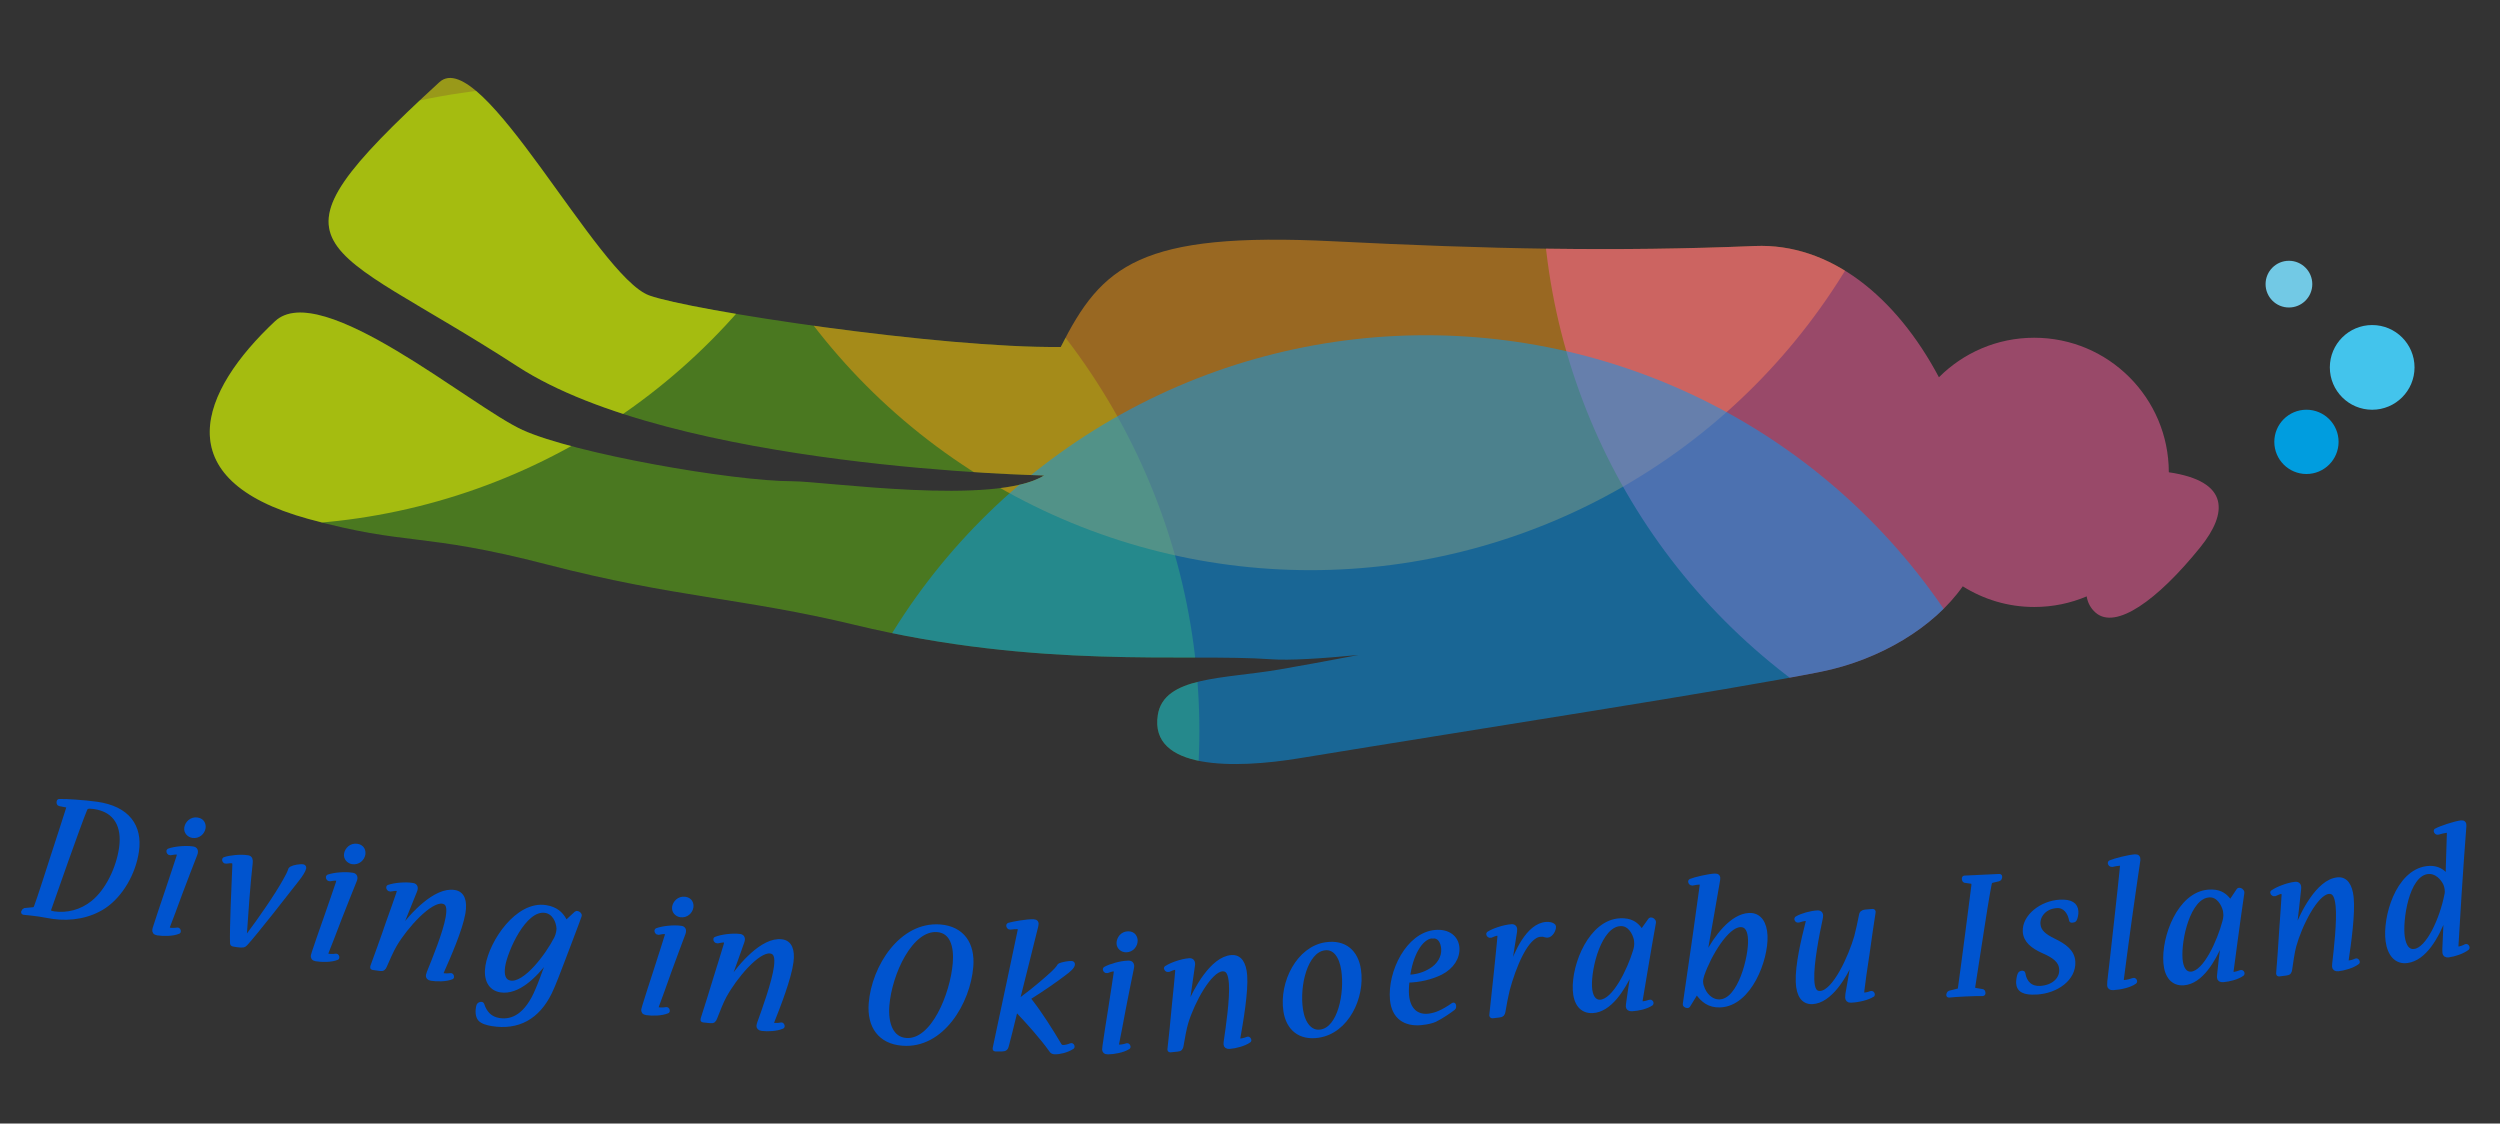 <?xml version="1.0" encoding="utf-8"?>
<!-- Generator: Adobe Illustrator 16.0.3, SVG Export Plug-In . SVG Version: 6.00 Build 0)  -->
<!DOCTYPE svg PUBLIC "-//W3C//DTD SVG 1.1//EN" "http://www.w3.org/Graphics/SVG/1.1/DTD/svg11.dtd">
<svg version="1.1" id="レイヤー_1" xmlns:x="http://ns.adobe.com/Extensibility/1.0/" xmlns:i="http://ns.adobe.com/AdobeIllustrator/10.0/" xmlns:graph="http://ns.adobe.com/Graphs/1.0/"
	 xmlns="http://www.w3.org/2000/svg" xmlns:xlink="http://www.w3.org/1999/xlink" xmlns:a="http://ns.adobe.com/AdobeSVGViewerExtensions/3.0/"
	 x="0px" y="0px" width="182.585px" height="82.057px" viewBox="0 0 182.585 82.057" enable-background="new 0 0 182.585 82.057"
	 xml:space="preserve">
<rect x="0" y="0" width="182.585" height="82.057" fill="#333333" stroke="none"/>
<g>
	<defs>
		<path id="SVGID_1_" d="M20.085,23.464c3.344-3.134,14.306,6.224,18.086,7.942c3.779,1.717,15.339,3.742,19.72,3.742
			c2.301,0,14.817,1.821,18.368-0.425c0,0-26.958-0.496-38.469-7.968c-14.482-9.397-19.413-8.16-5.705-20.749
			c3.058-2.81,11.546,14.194,15.325,15.569c3.03,1.102,21.3,3.87,30.062,3.766c2.984-5.924,5.73-8.432,19.919-7.718
			c11.277,0.567,20.596,0.766,30.77,0.344c5.488-0.228,10.307,3.668,13.447,9.587c1.779-1.783,4.24-2.887,6.959-2.887
			c5.426,0,9.826,4.399,9.83,9.825c4.469,0.654,4.299,2.993,2.303,5.471c-3.172,3.932-6.193,6.039-7.641,4.788
			c-0.396-0.341-0.588-0.757-0.662-1.196c-1.176,0.5-2.471,0.775-3.83,0.775c-1.922,0-3.705-0.559-5.219-1.509
			c-2.104,2.996-6.063,5.38-10.377,6.243c-6.873,1.374-24.721,4.117-38.072,6.313c-4.719,0.779-10.98,0.871-10.338-3.168
			c0.448-2.82,4.808-2.613,8.895-3.316c1.525-0.263,3.52-0.629,5.779-1.059c-2.818,0.273-5.098,0.408-6.396,0.314
			c-6.221-0.447-16.908,0.744-30.421-2.514c-8.166-1.967-13.143-1.992-22.42-4.396c-9.277-2.406-10.166-1.332-17.477-3.34
			C12.019,35.014,14.632,28.576,20.085,23.464z"/>
	</defs>
	<clipPath id="SVGID_2_">
		<use xlink:href="#SVGID_1_"  overflow="visible"/>
	</clipPath>
	<g clip-path="url(#SVGID_2_)">
		<circle opacity="0.5" fill="#62BE0F" cx="40.5" cy="53.391" r="47.095"/>
		<circle opacity="0.5" fill="#FF9F12" cx="95.707" cy="-4.145" r="45.786"/>
		<circle opacity="0.5" fill="#FF60A0" cx="158.411" cy="13.037" r="45.787"/>
		<circle opacity="0.5" fill="#FFFF00" cx="19.496" cy="-7.449" r="45.786"/>
		<circle opacity="0.5" fill="#009AF8" cx="104.129" cy="70.27" r="45.786"/>
	</g>
</g>
<circle fill="#009DDF" cx="168.449" cy="32.271" r="2.347"/>
<circle fill="#43C4EC" cx="173.25" cy="26.832" r="3.093"/>
<circle fill="#72C9E5" cx="167.17" cy="20.752" r="1.706"/>
<g>
	<g>
		<path fill="#0054CF" d="M4.359,58.717c-0.069-0.012-0.074-0.082-0.064-0.152c0.004-0.027,0.008-0.056,0.036-0.051
			c0.472-0.02,1.825,0.072,2.731,0.198c2.287,0.323,3.18,1.657,2.929,3.442c-0.224,1.589-1.148,3.209-2.39,4.043
			c-1.066,0.703-2.408,0.941-3.719,0.758c-0.32-0.045-0.791-0.141-1.042-0.176c-0.349-0.049-0.853-0.105-1.105-0.127
			c-0.028-0.004-0.04-0.02-0.038-0.034c0.024-0.067,0.076-0.132,0.105-0.141l0.605-0.058c0.115-0.013,0.177-0.047,0.223-0.168
			c0.194-0.47,1.064-3.221,1.239-3.751c0.196-0.583,1.007-3.114,1.11-3.44c0.049-0.15,0.016-0.212-0.066-0.238L4.359,58.717z
			 M6.847,58.924c-0.46-0.063-0.569,0.006-0.639,0.194c-0.402,0.938-2.329,6.442-2.638,7.323c-0.048,0.137,0.08,0.238,0.359,0.278
			c0.99,0.14,2.021-0.114,2.873-0.805c1.06-0.86,1.847-2.513,2.055-3.991c0.216-1.533-0.336-2.764-1.996-2.998L6.847,58.924z"/>
		<path fill="#0054CF" d="M14.091,61.98c0.194,0.031,0.258,0.169,0.164,0.411c-0.239,0.617-0.716,1.839-1.083,2.821
			c-0.306,0.865-0.734,1.967-0.906,2.424c-0.054,0.162-0.025,0.252,0.114,0.273c0.153,0.025,0.366,0.029,0.585-0.008
			c0.058-0.004,0.088,0.071,0.08,0.127c-0.002,0.014-0.018,0.025-0.032,0.023c-0.396,0.166-1.067,0.175-1.513,0.104
			c-0.194-0.03-0.234-0.136-0.217-0.247c0.008-0.057,0.04-0.166,0.065-0.232c0.092-0.313,0.542-1.639,0.888-2.668
			c0.371-1.096,0.674-2.031,0.812-2.451c0.061-0.205,0.016-0.283-0.096-0.3s-0.329,0.005-0.52,0.047
			c-0.072,0.003-0.128-0.091-0.12-0.147c0.004-0.027,0.019-0.025,0.048-0.035c0.349-0.131,1.162-0.231,1.719-0.145L14.091,61.98z
			 M14.422,59.867c0.39,0.063,0.466,0.387,0.434,0.595c-0.052,0.335-0.371,0.641-0.788,0.575c-0.264-0.041-0.498-0.277-0.45-0.583
			c0.05-0.32,0.359-0.656,0.79-0.589L14.422,59.867z"/>
		<path fill="#0054CF" d="M17.904,68.627c0.093-0.127,0.187-0.268,0.277-0.383c0.785-1.04,2.036-2.833,2.647-3.945
			c0.138-0.234,0.327-0.604,0.366-0.754c0.01-0.055,0.042-0.078,0.09-0.114c0.187-0.097,0.615-0.183,0.852-0.145
			c0.056,0.009,0.077,0.056,0.068,0.112c-0.025,0.15-0.224,0.49-0.51,0.844c-0.815,1.049-3.058,3.92-3.752,4.676
			c-0.121,0.123-0.169,0.158-0.602,0.102l-0.319-0.053c-0.042-0.006-0.065-0.039-0.061-0.067c-0.037-1.075,0.106-4.292,0.17-5.724
			c0-0.171-0.042-0.264-0.139-0.279c-0.125-0.021-0.313-0.008-0.475,0.021c-0.088,0.014-0.144-0.081-0.135-0.136
			c0.005-0.028,0.019-0.024,0.049-0.034c0.333-0.117,1.12-0.216,1.676-0.125c0.181,0.029,0.213,0.178,0.193,0.389
			c-0.175,1.498-0.341,3.896-0.428,5.211c-0.019,0.111-0.028,0.252-0.036,0.395L17.904,68.627z"/>
		<path fill="#0054CF" d="M25.742,63.898c0.195,0.032,0.257,0.172,0.159,0.412c-0.247,0.615-0.737,1.832-1.117,2.811
			c-0.317,0.861-0.759,1.958-0.936,2.412c-0.056,0.163-0.028,0.254,0.11,0.277c0.153,0.025,0.366,0.033,0.586-0.002
			c0.058-0.004,0.088,0.072,0.079,0.127c-0.002,0.016-0.019,0.026-0.033,0.025c-0.398,0.16-1.07,0.16-1.514,0.086
			c-0.194-0.033-0.233-0.14-0.215-0.25c0.009-0.055,0.042-0.164,0.068-0.232c0.096-0.313,0.561-1.634,0.92-2.658
			c0.384-1.092,0.699-2.023,0.841-2.443c0.063-0.203,0.019-0.282-0.092-0.299c-0.111-0.019-0.329,0.002-0.521,0.041
			c-0.072,0.002-0.127-0.094-0.118-0.15c0.005-0.027,0.019-0.025,0.048-0.035c0.35-0.127,1.166-0.217,1.721-0.123L25.742,63.898z
			 M26.098,61.787c0.389,0.065,0.462,0.393,0.427,0.602c-0.056,0.332-0.379,0.635-0.795,0.565c-0.264-0.046-0.495-0.284-0.443-0.589
			c0.054-0.32,0.367-0.653,0.797-0.58L26.098,61.787z"/>
		<path fill="#0054CF" d="M33.205,65.16c0.583,0.099,0.773,0.66,0.628,1.52c-0.199,1.181-1.083,3.203-1.567,4.291
			c-0.07,0.16-0.04,0.236,0.099,0.26c0.153,0.027,0.337,0.029,0.558-0.004c0.043-0.008,0.087,0.071,0.078,0.126
			c-0.002,0.015-0.019,0.026-0.033,0.023c-0.398,0.161-1.069,0.163-1.472,0.094c-0.194-0.032-0.25-0.128-0.231-0.239
			c0.01-0.055,0.035-0.121,0.063-0.203c0.365-0.895,1.194-2.926,1.379-4.023c0.115-0.68,0.056-1.09-0.375-1.162
			c-0.93-0.158-2.689,1.801-3.486,3.139c-0.216,0.35-0.586,1.188-0.75,1.574c-0.07,0.158-0.14,0.232-0.334,0.199l-0.53-0.074
			c-0.042-0.008-0.051-0.038-0.028-0.092c0.159-0.43,0.825-2.259,1.113-3.125c0.293-0.807,0.624-1.752,0.794-2.251
			c0.065-0.218,0.005-0.284-0.092-0.3c-0.111-0.02-0.329,0.002-0.521,0.042c-0.085-0.001-0.141-0.097-0.132-0.153
			c0.005-0.027,0.032-0.023,0.063-0.033c0.35-0.126,1.151-0.219,1.72-0.123c0.194,0.033,0.254,0.186,0.159,0.412
			c-0.252,0.643-0.74,1.846-1.08,2.674c-0.067,0.146-0.16,0.359-0.225,0.49l0.053,0.023c0.127-0.164,0.227-0.332,0.299-0.42
			c0.706-0.967,2.446-2.9,3.835-2.667L33.205,65.16z"/>
		<path fill="#0054CF" d="M42.082,66.707c0.032-0.023,0.046-0.021,0.074-0.016c0.056,0.008,0.2,0.09,0.17,0.185
			c-0.165,0.485-1.002,2.661-1.254,3.333c-0.225,0.59-0.65,1.721-0.908,2.249c-0.899,1.851-2.338,2.629-4.228,2.323
			c-0.348-0.057-0.703-0.156-0.884-0.357c-0.179-0.215-0.199-0.618-0.097-0.985c0.025-0.067,0.134-0.121,0.204-0.109
			c0.027,0.004,0.042,0.007,0.051,0.036c0.199,0.617,0.574,1.034,1.241,1.143c0.945,0.153,2.015-0.287,2.817-2.238
			c0.227-0.52,0.419-1.088,0.691-1.799c0.105-0.297,0.199-0.524,0.314-0.791l-0.053-0.022c-0.094,0.142-0.195,0.325-0.287,0.453
			c-0.856,1.144-2.117,2.407-3.368,2.206c-0.778-0.127-1.107-0.822-0.954-1.768c0.286-1.766,2.19-4.621,4.261-4.285
			c0.75,0.121,1.102,0.506,1.313,0.869c0.044,0.078,0.089,0.157,0.117,0.247l0.042,0.007L42.082,66.707z M39.832,66.514
			c-1.557-0.252-2.916,2.936-3.092,4.019c-0.117,0.724,0.054,1.164,0.526,1.241c1.083,0.176,2.679-1.918,3.365-3.248
			c0.064-0.133,0.122-0.309,0.142-0.434c0.014-0.083,0.029-0.18,0.031-0.279c-0.029-0.52-0.32-1.193-0.959-1.297L39.832,66.514z"/>
		<path fill="#0054CF" d="M49.736,67.774c0.195,0.028,0.261,0.165,0.168,0.407c-0.232,0.623-0.695,1.85-1.052,2.836
			c-0.296,0.869-0.713,1.975-0.879,2.434c-0.053,0.164-0.023,0.254,0.117,0.273c0.153,0.023,0.366,0.025,0.585-0.014
			c0.058-0.007,0.089,0.068,0.081,0.125c-0.002,0.014-0.018,0.025-0.031,0.024c-0.395,0.169-1.066,0.187-1.512,0.122
			c-0.195-0.028-0.236-0.135-0.22-0.246c0.008-0.056,0.038-0.165,0.063-0.232c0.088-0.314,0.523-1.646,0.857-2.68
			c0.359-1.1,0.652-2.039,0.784-2.461c0.058-0.205,0.013-0.283-0.099-0.299c-0.112-0.017-0.329,0.01-0.52,0.053
			c-0.072,0.004-0.129-0.09-0.122-0.146c0.004-0.027,0.019-0.025,0.048-0.035c0.347-0.135,1.16-0.244,1.717-0.162L49.736,67.774z
			 M50.044,65.656c0.39,0.056,0.471,0.381,0.44,0.59c-0.048,0.334-0.364,0.646-0.782,0.584c-0.265-0.039-0.501-0.271-0.457-0.578
			c0.047-0.321,0.353-0.66,0.784-0.598L50.044,65.656z"/>
		<path fill="#0054CF" d="M57.104,68.762c0.586,0.075,0.8,0.627,0.688,1.493c-0.152,1.188-0.954,3.241-1.394,4.349
			c-0.063,0.163-0.03,0.238,0.109,0.257c0.154,0.019,0.339,0.015,0.558-0.03c0.043-0.008,0.09,0.069,0.083,0.125
			c-0.002,0.015-0.018,0.027-0.032,0.025c-0.391,0.177-1.062,0.205-1.467,0.152c-0.195-0.025-0.255-0.117-0.24-0.229
			c0.007-0.057,0.03-0.125,0.055-0.207c0.329-0.908,1.076-2.971,1.217-4.074c0.087-0.684,0.012-1.091-0.421-1.146
			c-0.936-0.119-2.615,1.908-3.357,3.275c-0.202,0.357-0.538,1.209-0.688,1.601c-0.063,0.163-0.13,0.239-0.325,0.214l-0.533-0.055
			c-0.042-0.004-0.052-0.034-0.031-0.088c0.141-0.438,0.733-2.291,0.988-3.166c0.261-0.819,0.553-1.775,0.703-2.281
			c0.057-0.219-0.006-0.284-0.104-0.299c-0.112-0.014-0.328,0.015-0.519,0.062c-0.085,0.003-0.145-0.09-0.137-0.144
			c0.003-0.028,0.032-0.024,0.061-0.035c0.344-0.141,1.141-0.266,1.714-0.192c0.195,0.024,0.261,0.175,0.175,0.406
			c-0.225,0.651-0.666,1.874-0.972,2.714c-0.062,0.148-0.146,0.364-0.206,0.498l0.054,0.022c0.121-0.169,0.214-0.343,0.282-0.433
			c0.667-0.994,2.328-2.996,3.725-2.816L57.104,68.762z"/>
		<path fill="#0054CF" d="M65.899,76.212c-1.614-0.128-2.428-1.253-2.293-2.938c0.212-2.651,2.216-5.812,5.052-5.598
			c1.642,0.132,2.396,1.293,2.267,2.907c-0.21,2.625-2.135,5.859-5.012,5.629L65.899,76.212z M66.173,75.967
			c1.964,0.156,3.387-3.332,3.572-5.633c0.099-1.234-0.209-2.333-1.29-2.419c-1.937-0.155-3.474,3.168-3.662,5.524
			c-0.109,1.362,0.327,2.443,1.366,2.525L66.173,75.967z"/>
		<path fill="#0054CF" d="M75.49,67.297c0.183,0.006,0.236,0.105,0.188,0.301c-0.307,1.216-0.906,3.676-1.276,5.115
			c-0.033,0.14-0.082,0.336-0.114,0.476l0.042,0.016c0.129-0.109,0.26-0.218,0.361-0.3c0.88-0.646,1.72-1.381,2.199-1.817
			c0.188-0.176,0.378-0.382,0.438-0.492c0.015-0.042,0.044-0.069,0.087-0.097c0.186-0.078,0.611-0.162,0.851-0.154
			c0.056,0.001,0.083,0.043,0.082,0.086c-0.004,0.156-0.252,0.4-0.685,0.712c-0.635,0.485-1.6,1.146-2.348,1.614
			c-0.072,0.055-0.144,0.094-0.202,0.135l-0.001,0.041c0.054,0.073,0.122,0.16,0.189,0.248c0.663,0.852,1.468,2.117,2.069,3.135
			c0.08,0.131,0.164,0.162,0.263,0.164c0.155,0.006,0.424-0.057,0.596-0.137c0.043-0.025,0.097,0.047,0.095,0.104
			c0,0.014-0.015,0.027-0.043,0.04c-0.374,0.241-0.927,0.364-1.237,0.354c-0.169-0.004-0.223-0.063-0.277-0.15
			c-0.606-0.863-1.708-2.096-2.349-2.766c-0.067-0.071-0.122-0.145-0.19-0.217l-0.043,0.013c-0.033,0.155-0.081,0.336-0.113,0.461
			c-0.194,0.812-0.42,1.706-0.548,2.181c-0.048,0.182-0.093,0.265-0.36,0.271l-0.465-0.002c-0.042-0.001-0.055-0.029-0.04-0.072
			c0.231-1.063,0.748-3.554,1.011-4.756c0.267-1.287,0.68-3.191,0.813-3.849c0.034-0.168-0.034-0.255-0.133-0.258
			c-0.168-0.005-0.409,0.015-0.564,0.039c-0.084,0.011-0.139-0.075-0.136-0.146c0.001-0.014,0.015-0.027,0.044-0.041
			c0.313-0.088,1.304-0.268,1.783-0.254L75.49,67.297z"/>
		<path fill="#0054CF" d="M82.428,70.318c0.197-0.002,0.284,0.123,0.23,0.377c-0.132,0.649-0.397,1.936-0.594,2.966
			c-0.158,0.903-0.396,2.062-0.488,2.542c-0.026,0.17,0.017,0.252,0.158,0.251c0.155-0.001,0.366-0.032,0.576-0.106
			c0.057-0.014,0.1,0.055,0.101,0.111c0,0.015-0.014,0.027-0.028,0.029c-0.363,0.23-1.023,0.352-1.474,0.357
			c-0.197,0.002-0.254-0.096-0.256-0.209c0-0.057,0.012-0.168,0.025-0.238c0.038-0.324,0.259-1.709,0.428-2.781
			c0.182-1.143,0.324-2.116,0.389-2.554c0.025-0.212-0.032-0.281-0.145-0.281c-0.112,0.001-0.323,0.06-0.505,0.134
			c-0.07,0.015-0.142-0.068-0.143-0.125c0-0.027,0.014-0.027,0.042-0.043c0.322-0.186,1.107-0.422,1.67-0.43H82.428z M82.4,68.178
			c0.395-0.005,0.525,0.303,0.528,0.515c0.004,0.337-0.258,0.692-0.681,0.699c-0.267,0.003-0.538-0.19-0.542-0.5
			c-0.004-0.324,0.245-0.708,0.681-0.714H82.4z"/>
		<path fill="#0054CF" d="M89.952,69.912c0.59-0.044,0.908,0.455,0.975,1.324c0.088,1.194-0.287,3.369-0.496,4.543
			c-0.029,0.172,0.018,0.238,0.158,0.229c0.154-0.012,0.336-0.054,0.541-0.14c0.039-0.017,0.102,0.05,0.105,0.105
			c0.002,0.013-0.012,0.028-0.025,0.03c-0.348,0.252-1,0.412-1.408,0.443c-0.195,0.015-0.272-0.064-0.281-0.177
			c-0.004-0.056,0.006-0.128,0.014-0.214c0.141-0.955,0.459-3.126,0.377-4.235c-0.053-0.688-0.207-1.071-0.643-1.039
			c-0.941,0.07-2.181,2.394-2.635,3.882c-0.126,0.391-0.285,1.291-0.353,1.705c-0.029,0.174-0.08,0.262-0.276,0.275l-0.533,0.055
			c-0.042,0.002-0.059-0.025-0.048-0.082c0.051-0.455,0.26-2.391,0.333-3.301c0.092-0.854,0.187-1.85,0.232-2.375
			c0.012-0.227-0.063-0.277-0.161-0.27c-0.112,0.008-0.319,0.079-0.496,0.164c-0.083,0.02-0.16-0.061-0.164-0.116
			c-0.002-0.027,0.026-0.03,0.053-0.046c0.309-0.207,1.065-0.488,1.641-0.531c0.197-0.016,0.291,0.119,0.253,0.362
			c-0.091,0.685-0.276,1.969-0.409,2.854c-0.03,0.157-0.07,0.387-0.102,0.529l0.057,0.01c0.086-0.189,0.143-0.377,0.191-0.48
			c0.453-1.105,1.682-3.4,3.086-3.504L89.952,69.912z"/>
		<path fill="#0054CF" d="M96.278,75.633c-1.309,0.193-2.193-0.487-2.389-1.811c-0.305-2.061,0.949-4.551,2.941-4.846
			c1.377-0.203,2.217,0.555,2.408,1.85c0.299,2.019-0.887,4.498-2.945,4.804L96.278,75.633z M96.464,75.349
			c1.393-0.206,1.908-2.786,1.654-4.5c-0.15-1.017-0.625-1.715-1.404-1.599c-1.365,0.201-1.977,2.697-1.713,4.48
			c0.156,1.057,0.697,1.731,1.449,1.621L96.464,75.349z"/>
		<path fill="#0054CF" d="M106.185,73.439c0.006,0.055,0.014,0.14-0.025,0.172c-0.303,0.24-0.875,0.633-1.375,0.878
			c-0.178,0.073-0.479,0.172-1.012,0.222c-1.135,0.106-1.979-0.424-2.098-1.699c-0.186-2.006,1.156-4.748,3.133-4.933
			c0.996-0.093,1.555,0.435,1.617,1.108c0.068,0.729-0.389,1.436-1.199,1.852c-0.676,0.332-1.547,0.555-2.438,0.566
			c-0.041,0.302-0.07,0.756-0.039,1.094c0.1,1.052,0.699,1.575,1.555,1.496c0.295-0.027,0.625-0.129,0.814-0.218
			c0.285-0.112,0.729-0.38,1.02-0.591c0.027-0.016,0.043,0.012,0.047,0.037V73.439z M104.595,68.368
			c-0.869,0.081-1.582,1.406-1.773,2.98c0.637-0.003,1.24-0.2,1.682-0.481c0.576-0.338,0.971-0.955,0.91-1.6
			c-0.047-0.506-0.283-0.936-0.803-0.887L104.595,68.368z"/>
		<path fill="#0054CF" d="M112.948,67.494c0.238-0.016,0.383,0.031,0.486,0.109c0.029,0.014,0.045,0.039,0.047,0.068
			c0.016,0.252-0.227,0.635-0.453,0.649c-0.055,0.003-0.125-0.005-0.197-0.028c-0.074-0.038-0.201-0.045-0.328-0.035
			c-1.039,0.066-1.951,2.354-2.404,4.049c-0.09,0.358-0.26,1.23-0.309,1.572c-0.031,0.172-0.096,0.262-0.277,0.271l-0.52,0.063
			c-0.043,0.004-0.074-0.039-0.063-0.08c0.078-0.768,0.219-2.104,0.344-3.211c0.098-0.91,0.207-2.061,0.248-2.486
			c0.016-0.213-0.059-0.264-0.158-0.258c-0.125,0.008-0.332,0.078-0.496,0.158c-0.07,0.02-0.158-0.046-0.162-0.116
			c-0.004-0.027,0.01-0.028,0.037-0.046c0.313-0.203,1.084-0.478,1.66-0.516c0.197-0.012,0.277,0.124,0.236,0.366
			c-0.088,0.612-0.314,1.925-0.453,2.823c-0.02,0.129-0.051,0.286-0.072,0.4l0.055-0.005c0.049-0.13,0.096-0.273,0.145-0.403
			c0.414-1.24,1.299-3.26,2.621-3.346H112.948z"/>
		<path fill="#0054CF" d="M120.519,67.192c0.014-0.015,0.025-0.028,0.055-0.031c0.057-0.003,0.229,0.074,0.207,0.216
			c-0.111,0.598-0.467,2.658-0.619,3.581c-0.098,0.64-0.289,1.677-0.352,2.103c-0.021,0.156,0.01,0.238,0.137,0.232
			c0.154-0.007,0.379-0.059,0.559-0.125c0.055-0.016,0.102,0.053,0.102,0.094c0,0.016-0.012,0.029-0.025,0.044
			c-0.369,0.243-0.955,0.368-1.404,0.391c-0.184,0.009-0.273-0.071-0.277-0.185c-0.004-0.057,0.008-0.141,0.018-0.226
			c0.039-0.368,0.213-1.462,0.344-2.271c0.033-0.186,0.066-0.371,0.088-0.514l-0.043-0.01c-0.063,0.157-0.125,0.329-0.189,0.459
			c-0.602,1.283-1.557,2.822-2.809,2.881c-0.803,0.037-1.24-0.562-1.285-1.533c-0.088-1.869,1.174-4.973,3.297-5.072
			c0.762-0.037,1.127,0.256,1.365,0.541c0.074,0.081,0.135,0.176,0.182,0.258l0.057-0.002L120.519,67.192z M118.333,67.479
			c-1.506,0.07-2.289,3.166-2.223,4.586c0.035,0.718,0.309,1.128,0.758,1.107c1.041-0.049,2.131-2.314,2.559-3.729
			c0.061-0.2,0.092-0.413,0.086-0.54c-0.006-0.112-0.01-0.211-0.027-0.308c-0.105-0.446-0.449-1.149-1.139-1.117L118.333,67.479z"/>
		<path fill="#0054CF" d="M124.474,70.162c0.092-0.188,0.156-0.357,0.221-0.488c0.605-1.15,1.768-2.787,3.063-2.837
			c0.76-0.028,1.137,0.618,1.172,1.521c0.064,1.717-1.15,4.977-3.303,5.058c-0.801,0.031-1.27-0.374-1.641-0.896
			c-0.045-0.068-0.102-0.066-0.141,0.02l-0.543,0.881c-0.014,0.014-0.014,0.042-0.055,0.043c-0.057,0.004-0.199-0.048-0.188-0.118
			c0.156-1.063,0.523-3.614,0.713-4.918c0.141-1.104,0.445-3.116,0.521-3.741c0.021-0.169-0.039-0.252-0.125-0.248
			c-0.168,0.006-0.42,0.045-0.572,0.079c-0.084,0.001-0.145-0.065-0.146-0.136c0-0.014,0.012-0.029,0.039-0.044
			c0.305-0.125,1.297-0.359,1.762-0.378c0.184-0.006,0.256,0.074,0.223,0.273c-0.277,1.589-0.646,3.745-0.914,5.222
			c-0.035,0.212-0.094,0.511-0.129,0.695L124.474,70.162z M127.095,67.553c-1,0.039-2.271,2.174-2.779,3.644
			c-0.051,0.157-0.1,0.356-0.092,0.511c0.002,0.113,0.023,0.254,0.084,0.392c0.16,0.501,0.619,1.075,1.295,1.05
			c1.504-0.057,2.27-3.313,2.223-4.51c-0.023-0.661-0.225-1.105-0.719-1.086H127.095z"/>
		<path fill="#0054CF" d="M136.767,66.543c0.041-0.002,0.07,0.025,0.059,0.068c-0.102,0.666-0.328,2.155-0.449,3.074
			c-0.125,0.781-0.338,2.283-0.379,2.691c-0.02,0.227,0.039,0.281,0.139,0.277c0.141-0.005,0.309-0.039,0.502-0.117
			c0.07-0.031,0.129,0.037,0.131,0.094c0.002,0.027-0.014,0.043-0.041,0.043c-0.33,0.211-1,0.377-1.564,0.397
			c-0.168,0.007-0.242-0.089-0.246-0.216c-0.002-0.057,0.008-0.17,0.018-0.254c0.094-0.554,0.301-1.76,0.418-2.397
			c0.023-0.156,0.045-0.312,0.08-0.497l-0.057,0.004c-0.076,0.186-0.113,0.313-0.178,0.484c-0.467,1.088-1.553,2.934-2.848,2.982
			c-0.635,0.023-1.004-0.471-1.041-1.455c-0.047-1.238,0.391-3.073,0.723-4.381c0.037-0.156-0.037-0.239-0.178-0.234
			c-0.141,0.006-0.336,0.055-0.518,0.119c-0.068,0.016-0.129-0.053-0.131-0.108c0-0.028,0.014-0.028,0.027-0.044
			c0.344-0.209,1.029-0.404,1.521-0.424c0.195-0.006,0.271,0.132,0.223,0.359c-0.262,1.236-0.678,3.309-0.633,4.533
			c0.027,0.703,0.193,1.006,0.586,0.992c1.057-0.039,2.238-2.69,2.65-4.129c0.1-0.357,0.279-1.195,0.338-1.521
			c0.021-0.197,0.117-0.271,0.299-0.293L136.767,66.543z"/>
		<path fill="#0054CF" d="M146.038,63.988c0.027-0.002,0.029,0.013,0.029,0.041c0.002,0.057-0.021,0.156-0.09,0.174l-0.502,0.121
			c-0.084,0.018-0.137,0.105-0.162,0.177c-0.172,0.839-0.455,2.655-0.617,3.72c-0.162,1.078-0.469,3.01-0.598,3.859
			c-0.021,0.171,0.037,0.211,0.121,0.221l0.582,0.1c0.029,0.014,0.047,0.069,0.049,0.14c0.002,0.028-0.012,0.042-0.039,0.044
			c-0.17-0.006-0.689,0.003-1.281,0.031c-0.506,0.021-0.955,0.058-1.193,0.082c-0.016,0-0.029,0.002-0.031-0.027
			c-0.002-0.056,0.037-0.143,0.078-0.158l0.613-0.154c0.098-0.033,0.152-0.064,0.16-0.205c0.086-0.554,0.365-2.766,0.523-3.928
			c0.135-1.076,0.375-2.892,0.457-3.544c0.02-0.226-0.039-0.28-0.109-0.29l-0.525-0.076c-0.029-0.012-0.061-0.053-0.064-0.165
			c-0.002-0.028,0.012-0.042,0.039-0.044L146.038,63.988z"/>
		<path fill="#0054CF" d="M148.724,72.477c-0.885,0.048-1.291-0.156-1.32-0.69c0.002-0.226,0.045-0.481,0.107-0.626
			c0.023-0.072,0.121-0.105,0.191-0.109c0.041-0.002,0.057,0.012,0.059,0.039c0.107,0.699,0.553,1.113,1.242,1.075
			c0.971-0.054,1.602-0.651,1.547-1.382c-0.033-0.633-0.561-0.984-1.311-1.311c-0.795-0.352-1.313-0.789-1.348-1.437
			c-0.061-1.097,1.211-2.097,2.547-2.169c0.803-0.043,1.168,0.205,1.195,0.697c0.01,0.197-0.033,0.425-0.109,0.584
			c-0.025,0.057-0.109,0.076-0.207,0.082c-0.029,0.002-0.043,0.002-0.045-0.026c-0.104-0.601-0.48-1.074-1.043-1.043
			c-0.914,0.05-1.4,0.71-1.367,1.315c0.031,0.563,0.443,0.879,1.109,1.209c0.84,0.406,1.398,0.826,1.439,1.558
			c0.064,1.237-1.225,2.155-2.672,2.233H148.724z"/>
		<path fill="#0054CF" d="M154.333,72.154c-0.195,0.012-0.271-0.068-0.279-0.181c-0.004-0.069,0.004-0.169,0.01-0.282
			c0.07-0.668,0.348-2.943,0.494-4.378c0.162-1.409,0.354-3.255,0.432-4.022c0.018-0.156-0.031-0.236-0.129-0.23
			c-0.184,0.011-0.461,0.058-0.613,0.096c-0.086,0.005-0.146-0.062-0.15-0.132c-0.002-0.015,0.012-0.028,0.039-0.044
			c0.314-0.135,1.33-0.396,1.793-0.426c0.184-0.014,0.244,0.068,0.229,0.267c-0.105,0.755-0.434,2.906-0.633,4.401
			c-0.172,1.267-0.459,3.359-0.57,4.27c-0.031,0.172,0.016,0.254,0.199,0.242c0.225-0.016,0.475-0.088,0.666-0.156
			c0.043-0.018,0.102,0.035,0.105,0.092c0.002,0.014-0.012,0.029-0.025,0.043c-0.35,0.249-1.004,0.404-1.551,0.439L154.333,72.154z"
			/>
		<path fill="#0054CF" d="M163.485,65.027c0.014-0.016,0.027-0.029,0.055-0.033c0.057-0.004,0.23,0.066,0.215,0.21
			c-0.094,0.601-0.381,2.671-0.504,3.599c-0.076,0.643-0.232,1.686-0.283,2.113c-0.016,0.156,0.02,0.238,0.146,0.229
			c0.154-0.012,0.375-0.073,0.553-0.144c0.055-0.019,0.104,0.048,0.105,0.091c0.002,0.014-0.01,0.029-0.023,0.045
			c-0.361,0.254-0.943,0.399-1.393,0.436c-0.182,0.015-0.273-0.063-0.281-0.176c-0.006-0.055,0.002-0.141,0.01-0.227
			c0.027-0.369,0.166-1.467,0.27-2.281c0.027-0.186,0.055-0.371,0.072-0.514l-0.045-0.012c-0.057,0.16-0.113,0.334-0.174,0.467
			c-0.559,1.303-1.465,2.871-2.715,2.971c-0.799,0.064-1.256-0.521-1.332-1.488c-0.148-1.867,1.01-5.01,3.129-5.18
			c0.76-0.062,1.135,0.22,1.383,0.496c0.076,0.078,0.141,0.172,0.189,0.254l0.057-0.006L163.485,65.027z M161.312,65.385
			c-1.502,0.12-2.184,3.24-2.072,4.656c0.059,0.717,0.344,1.117,0.793,1.082c1.039-0.084,2.055-2.383,2.436-3.811
			c0.055-0.202,0.08-0.416,0.07-0.543c-0.01-0.112-0.018-0.211-0.039-0.308c-0.119-0.442-0.486-1.133-1.174-1.078L161.312,65.385z"
			/>
		<path fill="#0054CF" d="M170.722,64.236c0.588-0.061,0.922,0.429,1.014,1.296c0.125,1.19-0.186,3.375-0.359,4.554
			c-0.025,0.173,0.025,0.238,0.166,0.225c0.152-0.018,0.332-0.064,0.535-0.156c0.041-0.018,0.104,0.047,0.109,0.102
			c0.002,0.015-0.01,0.03-0.025,0.031c-0.34,0.262-0.986,0.443-1.393,0.486c-0.195,0.02-0.275-0.057-0.287-0.168
			c-0.006-0.057,0-0.128,0.006-0.214c0.113-0.961,0.365-3.14,0.25-4.245c-0.072-0.686-0.238-1.064-0.672-1.02
			c-0.939,0.098-2.107,2.457-2.518,3.959c-0.113,0.395-0.246,1.299-0.301,1.716c-0.025,0.172-0.072,0.262-0.268,0.284l-0.531,0.068
			c-0.043,0.004-0.061-0.021-0.051-0.08c0.037-0.457,0.188-2.398,0.234-3.309c0.066-0.857,0.131-1.854,0.162-2.382
			c0.004-0.227-0.072-0.274-0.17-0.265c-0.111,0.014-0.316,0.092-0.492,0.18c-0.082,0.022-0.16-0.055-0.166-0.111
			c-0.004-0.027,0.023-0.03,0.051-0.047c0.303-0.217,1.051-0.521,1.625-0.58c0.195-0.021,0.293,0.109,0.262,0.354
			c-0.068,0.688-0.217,1.978-0.322,2.865c-0.025,0.159-0.059,0.389-0.086,0.533l0.057,0.008c0.08-0.193,0.131-0.382,0.178-0.484
			c0.42-1.121,1.578-3.451,2.979-3.598L170.722,64.236z"/>
		<path fill="#0054CF" d="M178.778,64.056c0-0.198-0.002-0.426,0.006-0.583c0.029-0.928,0.055-1.982,0.08-2.611
			c-0.004-0.142-0.057-0.219-0.17-0.204c-0.193,0.026-0.455,0.091-0.633,0.144c-0.08,0.025-0.146-0.035-0.158-0.12
			c-0.002-0.015,0.01-0.03,0.039-0.032c0.303-0.171,1.32-0.51,1.795-0.574c0.168-0.023,0.25,0.051,0.234,0.252
			c-0.1,1.236-0.252,3.444-0.352,4.992c-0.074,1.119-0.195,3.139-0.227,3.74c-0.006,0.17,0.035,0.25,0.174,0.231
			c0.141-0.02,0.371-0.094,0.529-0.187c0.053-0.021,0.104,0.043,0.111,0.098c0.004,0.014-0.008,0.029-0.021,0.047
			c-0.334,0.258-0.918,0.451-1.363,0.514c-0.182,0.024-0.264-0.063-0.279-0.16c-0.01-0.084-0.008-0.171-0.01-0.283
			c0.016-0.514,0.066-1.488,0.098-2.188c0.01-0.145,0.041-0.432,0.057-0.619l-0.043-0.008c-0.035,0.161-0.07,0.309-0.125,0.443
			c-0.539,1.452-1.441,3.054-2.711,3.227c-0.781,0.108-1.287-0.477-1.418-1.438c-0.236-1.716,0.715-5.029,2.836-5.32
			c0.627-0.086,1.041,0.127,1.322,0.416c0.064,0.061,0.146,0.15,0.203,0.242L178.778,64.056z M176.353,69.461
			c0.988-0.137,1.982-2.318,2.332-4.113c0.039-0.133,0.031-0.303,0.014-0.428c-0.014-0.099-0.047-0.236-0.092-0.357
			c-0.184-0.401-0.66-0.976-1.328-0.883c-1.521,0.209-1.971,3.553-1.811,4.725c0.102,0.738,0.396,1.125,0.869,1.059L176.353,69.461z
			"/>
	</g>
	<g>
		<path fill="none" stroke="#0054CF" stroke-width="0.32" d="M4.359,58.717c-0.069-0.012-0.074-0.082-0.064-0.152
			c0.004-0.027,0.008-0.056,0.036-0.051c0.472-0.02,1.825,0.072,2.731,0.198c2.287,0.323,3.18,1.657,2.929,3.442
			c-0.224,1.589-1.148,3.209-2.39,4.043c-1.066,0.703-2.408,0.941-3.719,0.758c-0.32-0.045-0.791-0.141-1.042-0.176
			c-0.349-0.049-0.853-0.105-1.105-0.127c-0.028-0.004-0.04-0.02-0.038-0.034c0.024-0.067,0.076-0.132,0.105-0.141l0.605-0.058
			c0.115-0.013,0.177-0.047,0.223-0.168c0.194-0.47,1.064-3.221,1.239-3.751c0.196-0.583,1.007-3.114,1.11-3.44
			c0.049-0.15,0.016-0.212-0.066-0.238L4.359,58.717z M6.847,58.924c-0.46-0.063-0.569,0.006-0.639,0.194
			c-0.402,0.938-2.329,6.442-2.638,7.323c-0.048,0.137,0.08,0.238,0.359,0.278c0.99,0.14,2.021-0.114,2.873-0.805
			c1.06-0.86,1.847-2.513,2.055-3.991c0.216-1.533-0.336-2.764-1.996-2.998L6.847,58.924z"/>
		<path fill="none" stroke="#0054CF" stroke-width="0.32" d="M14.091,61.98c0.194,0.031,0.258,0.169,0.164,0.411
			c-0.239,0.617-0.716,1.839-1.083,2.821c-0.306,0.865-0.734,1.967-0.906,2.424c-0.054,0.162-0.025,0.252,0.114,0.273
			c0.153,0.025,0.366,0.029,0.585-0.008c0.058-0.004,0.088,0.071,0.08,0.127c-0.002,0.014-0.018,0.025-0.032,0.023
			c-0.396,0.166-1.067,0.175-1.513,0.104c-0.194-0.03-0.234-0.136-0.217-0.247c0.008-0.057,0.04-0.166,0.065-0.232
			c0.092-0.313,0.542-1.639,0.888-2.668c0.371-1.096,0.674-2.031,0.812-2.451c0.061-0.205,0.016-0.283-0.096-0.3
			s-0.329,0.005-0.52,0.047c-0.072,0.003-0.128-0.091-0.12-0.147c0.004-0.027,0.019-0.025,0.048-0.035
			c0.349-0.131,1.162-0.231,1.719-0.145L14.091,61.98z M14.422,59.867c0.39,0.063,0.466,0.387,0.434,0.595
			c-0.052,0.335-0.371,0.641-0.788,0.575c-0.264-0.041-0.498-0.277-0.45-0.583c0.05-0.32,0.359-0.656,0.79-0.589L14.422,59.867z"/>
		<path fill="none" stroke="#0054CF" stroke-width="0.32" d="M17.904,68.627c0.093-0.127,0.187-0.268,0.277-0.383
			c0.785-1.04,2.036-2.833,2.647-3.945c0.138-0.234,0.327-0.604,0.366-0.754c0.01-0.055,0.042-0.078,0.09-0.114
			c0.187-0.097,0.615-0.183,0.852-0.145c0.056,0.009,0.077,0.056,0.068,0.112c-0.025,0.15-0.224,0.49-0.51,0.844
			c-0.815,1.049-3.058,3.92-3.752,4.676c-0.121,0.123-0.169,0.158-0.602,0.102l-0.319-0.053c-0.042-0.006-0.065-0.039-0.061-0.067
			c-0.037-1.075,0.106-4.292,0.17-5.724c0-0.171-0.042-0.264-0.139-0.279c-0.125-0.021-0.313-0.008-0.475,0.021
			c-0.088,0.014-0.144-0.081-0.135-0.136c0.005-0.028,0.019-0.024,0.049-0.034c0.333-0.117,1.12-0.216,1.676-0.125
			c0.181,0.029,0.213,0.178,0.193,0.389c-0.175,1.498-0.341,3.896-0.428,5.211c-0.019,0.111-0.028,0.252-0.036,0.395L17.904,68.627z
			"/>
		<path fill="none" stroke="#0054CF" stroke-width="0.32" d="M25.742,63.898c0.195,0.032,0.257,0.172,0.159,0.412
			c-0.247,0.615-0.737,1.832-1.117,2.811c-0.317,0.861-0.759,1.958-0.936,2.412c-0.056,0.163-0.028,0.254,0.11,0.277
			c0.153,0.025,0.366,0.033,0.586-0.002c0.058-0.004,0.088,0.072,0.079,0.127c-0.002,0.016-0.019,0.026-0.033,0.025
			c-0.398,0.16-1.07,0.16-1.514,0.086c-0.194-0.033-0.233-0.14-0.215-0.25c0.009-0.055,0.042-0.164,0.068-0.232
			c0.096-0.313,0.561-1.634,0.92-2.658c0.384-1.092,0.699-2.023,0.841-2.443c0.063-0.203,0.019-0.282-0.092-0.299
			c-0.111-0.019-0.329,0.002-0.521,0.041c-0.072,0.002-0.127-0.094-0.118-0.15c0.005-0.027,0.019-0.025,0.048-0.035
			c0.35-0.127,1.166-0.217,1.721-0.123L25.742,63.898z M26.098,61.787c0.389,0.065,0.462,0.393,0.427,0.602
			c-0.056,0.332-0.379,0.635-0.795,0.565c-0.264-0.046-0.495-0.284-0.443-0.589c0.054-0.32,0.367-0.653,0.797-0.58L26.098,61.787z"
			/>
		<path fill="none" stroke="#0054CF" stroke-width="0.32" d="M33.205,65.16c0.583,0.099,0.773,0.66,0.628,1.52
			c-0.199,1.181-1.083,3.203-1.567,4.291c-0.07,0.16-0.04,0.236,0.099,0.26c0.153,0.027,0.337,0.029,0.558-0.004
			c0.043-0.008,0.087,0.071,0.078,0.126c-0.002,0.015-0.019,0.026-0.033,0.023c-0.398,0.161-1.069,0.163-1.472,0.094
			c-0.194-0.032-0.25-0.128-0.231-0.239c0.01-0.055,0.035-0.121,0.063-0.203c0.365-0.895,1.194-2.926,1.379-4.023
			c0.115-0.68,0.056-1.09-0.375-1.162c-0.93-0.158-2.689,1.801-3.486,3.139c-0.216,0.35-0.586,1.188-0.75,1.574
			c-0.07,0.158-0.14,0.232-0.334,0.199l-0.53-0.074c-0.042-0.008-0.051-0.038-0.028-0.092c0.159-0.43,0.825-2.259,1.113-3.125
			c0.293-0.807,0.624-1.752,0.794-2.251c0.065-0.218,0.005-0.284-0.092-0.3c-0.111-0.02-0.329,0.002-0.521,0.042
			c-0.085-0.001-0.141-0.097-0.132-0.153c0.005-0.027,0.032-0.023,0.063-0.033c0.35-0.126,1.151-0.219,1.72-0.123
			c0.194,0.033,0.254,0.186,0.159,0.412c-0.252,0.643-0.74,1.846-1.08,2.674c-0.067,0.146-0.16,0.359-0.225,0.49l0.053,0.023
			c0.127-0.164,0.227-0.332,0.299-0.42c0.706-0.967,2.446-2.9,3.835-2.667L33.205,65.16z"/>
		<path fill="none" stroke="#0054CF" stroke-width="0.32" d="M42.082,66.707c0.032-0.023,0.046-0.021,0.074-0.016
			c0.056,0.008,0.2,0.09,0.17,0.185c-0.165,0.485-1.002,2.661-1.254,3.333c-0.225,0.59-0.65,1.721-0.908,2.249
			c-0.899,1.851-2.338,2.629-4.228,2.323c-0.348-0.057-0.703-0.156-0.884-0.357c-0.179-0.215-0.199-0.618-0.097-0.985
			c0.025-0.067,0.134-0.121,0.204-0.109c0.027,0.004,0.042,0.007,0.051,0.036c0.199,0.617,0.574,1.034,1.241,1.143
			c0.945,0.153,2.015-0.287,2.817-2.238c0.227-0.52,0.419-1.088,0.691-1.799c0.105-0.297,0.199-0.524,0.314-0.791l-0.053-0.022
			c-0.094,0.142-0.195,0.325-0.287,0.453c-0.856,1.144-2.117,2.407-3.368,2.206c-0.778-0.127-1.107-0.822-0.954-1.768
			c0.286-1.766,2.19-4.621,4.261-4.285c0.75,0.121,1.102,0.506,1.313,0.869c0.044,0.078,0.089,0.157,0.117,0.247l0.042,0.007
			L42.082,66.707z M39.832,66.514c-1.557-0.252-2.916,2.936-3.092,4.019c-0.117,0.724,0.054,1.164,0.526,1.241
			c1.083,0.176,2.679-1.918,3.365-3.248c0.064-0.133,0.122-0.309,0.142-0.434c0.014-0.083,0.029-0.18,0.031-0.279
			c-0.029-0.52-0.32-1.193-0.959-1.297L39.832,66.514z"/>
		<path fill="none" stroke="#0054CF" stroke-width="0.32" d="M49.736,67.774c0.195,0.028,0.261,0.165,0.168,0.407
			c-0.232,0.623-0.695,1.85-1.052,2.836c-0.296,0.869-0.713,1.975-0.879,2.434c-0.053,0.164-0.023,0.254,0.117,0.273
			c0.153,0.023,0.366,0.025,0.585-0.014c0.058-0.007,0.089,0.068,0.081,0.125c-0.002,0.014-0.018,0.025-0.031,0.024
			c-0.395,0.169-1.066,0.187-1.512,0.122c-0.195-0.028-0.236-0.135-0.22-0.246c0.008-0.056,0.038-0.165,0.063-0.232
			c0.088-0.314,0.523-1.646,0.857-2.68c0.359-1.1,0.652-2.039,0.784-2.461c0.058-0.205,0.013-0.283-0.099-0.299
			c-0.112-0.017-0.329,0.01-0.52,0.053c-0.072,0.004-0.129-0.09-0.122-0.146c0.004-0.027,0.019-0.025,0.048-0.035
			c0.347-0.135,1.16-0.244,1.717-0.162L49.736,67.774z M50.044,65.656c0.39,0.056,0.471,0.381,0.44,0.59
			c-0.048,0.334-0.364,0.646-0.782,0.584c-0.265-0.039-0.501-0.271-0.457-0.578c0.047-0.321,0.353-0.66,0.784-0.598L50.044,65.656z"
			/>
		<path fill="none" stroke="#0054CF" stroke-width="0.32" d="M57.104,68.762c0.586,0.075,0.8,0.627,0.688,1.493
			c-0.152,1.188-0.954,3.241-1.394,4.349c-0.063,0.163-0.03,0.238,0.109,0.257c0.154,0.019,0.339,0.015,0.558-0.03
			c0.043-0.008,0.09,0.069,0.083,0.125c-0.002,0.015-0.018,0.027-0.032,0.025c-0.391,0.177-1.062,0.205-1.467,0.152
			c-0.195-0.025-0.255-0.117-0.24-0.229c0.007-0.057,0.03-0.125,0.055-0.207c0.329-0.908,1.076-2.971,1.217-4.074
			c0.087-0.684,0.012-1.091-0.421-1.146c-0.936-0.119-2.615,1.908-3.357,3.275c-0.202,0.357-0.538,1.209-0.688,1.601
			c-0.063,0.163-0.13,0.239-0.325,0.214l-0.533-0.055c-0.042-0.004-0.052-0.034-0.031-0.088c0.141-0.438,0.733-2.291,0.988-3.166
			c0.261-0.819,0.553-1.775,0.703-2.281c0.057-0.219-0.006-0.284-0.104-0.299c-0.112-0.014-0.328,0.015-0.519,0.062
			c-0.085,0.003-0.145-0.09-0.137-0.144c0.003-0.028,0.032-0.024,0.061-0.035c0.344-0.141,1.141-0.266,1.714-0.192
			c0.195,0.024,0.261,0.175,0.175,0.406c-0.225,0.651-0.666,1.874-0.972,2.714c-0.062,0.148-0.146,0.364-0.206,0.498l0.054,0.022
			c0.121-0.169,0.214-0.343,0.282-0.433c0.667-0.994,2.328-2.996,3.725-2.816L57.104,68.762z"/>
		<path fill="none" stroke="#0054CF" stroke-width="0.32" d="M65.899,76.212c-1.614-0.128-2.428-1.253-2.293-2.938
			c0.212-2.651,2.216-5.812,5.052-5.598c1.642,0.132,2.396,1.293,2.267,2.907c-0.21,2.625-2.135,5.859-5.012,5.629L65.899,76.212z
			 M66.173,75.967c1.964,0.156,3.387-3.332,3.572-5.633c0.099-1.234-0.209-2.333-1.29-2.419c-1.937-0.155-3.474,3.168-3.662,5.524
			c-0.109,1.362,0.327,2.443,1.366,2.525L66.173,75.967z"/>
		<path fill="none" stroke="#0054CF" stroke-width="0.32" d="M75.49,67.297c0.183,0.006,0.236,0.105,0.188,0.301
			c-0.307,1.216-0.906,3.676-1.276,5.115c-0.033,0.14-0.082,0.336-0.114,0.476l0.042,0.016c0.129-0.109,0.26-0.218,0.361-0.3
			c0.88-0.646,1.72-1.381,2.199-1.817c0.188-0.176,0.378-0.382,0.438-0.492c0.015-0.042,0.044-0.069,0.087-0.097
			c0.186-0.078,0.611-0.162,0.851-0.154c0.056,0.001,0.083,0.043,0.082,0.086c-0.004,0.156-0.252,0.4-0.685,0.712
			c-0.635,0.485-1.6,1.146-2.348,1.614c-0.072,0.055-0.144,0.094-0.202,0.135l-0.001,0.041c0.054,0.073,0.122,0.16,0.189,0.248
			c0.663,0.852,1.468,2.117,2.069,3.135c0.08,0.131,0.164,0.162,0.263,0.164c0.155,0.006,0.424-0.057,0.596-0.137
			c0.043-0.025,0.097,0.047,0.095,0.104c0,0.014-0.015,0.027-0.043,0.04c-0.374,0.241-0.927,0.364-1.237,0.354
			c-0.169-0.004-0.223-0.063-0.277-0.15c-0.606-0.863-1.708-2.096-2.349-2.766c-0.067-0.071-0.122-0.145-0.19-0.217l-0.043,0.013
			c-0.033,0.155-0.081,0.336-0.113,0.461c-0.194,0.812-0.42,1.706-0.548,2.181c-0.048,0.182-0.093,0.265-0.36,0.271l-0.465-0.002
			c-0.042-0.001-0.055-0.029-0.04-0.072c0.231-1.063,0.748-3.554,1.011-4.756c0.267-1.287,0.68-3.191,0.813-3.849
			c0.034-0.168-0.034-0.255-0.133-0.258c-0.168-0.005-0.409,0.015-0.564,0.039c-0.084,0.011-0.139-0.075-0.136-0.146
			c0.001-0.014,0.015-0.027,0.044-0.041c0.313-0.088,1.304-0.268,1.783-0.254L75.49,67.297z"/>
		<path fill="none" stroke="#0054CF" stroke-width="0.32" d="M82.428,70.318c0.197-0.002,0.284,0.123,0.23,0.377
			c-0.132,0.649-0.397,1.936-0.594,2.966c-0.158,0.903-0.396,2.062-0.488,2.542c-0.026,0.17,0.017,0.252,0.158,0.251
			c0.155-0.001,0.366-0.032,0.576-0.106c0.057-0.014,0.1,0.055,0.101,0.111c0,0.015-0.014,0.027-0.028,0.029
			c-0.363,0.23-1.023,0.352-1.474,0.357c-0.197,0.002-0.254-0.096-0.256-0.209c0-0.057,0.012-0.168,0.025-0.238
			c0.038-0.324,0.259-1.709,0.428-2.781c0.182-1.143,0.324-2.116,0.389-2.554c0.025-0.212-0.032-0.281-0.145-0.281
			c-0.112,0.001-0.323,0.06-0.505,0.134c-0.07,0.015-0.142-0.068-0.143-0.125c0-0.027,0.014-0.027,0.042-0.043
			c0.322-0.186,1.107-0.422,1.67-0.43H82.428z M82.4,68.178c0.395-0.005,0.525,0.303,0.528,0.515
			c0.004,0.337-0.258,0.692-0.681,0.699c-0.267,0.003-0.538-0.19-0.542-0.5c-0.004-0.324,0.245-0.708,0.681-0.714H82.4z"/>
		<path fill="none" stroke="#0054CF" stroke-width="0.32" d="M89.952,69.912c0.59-0.044,0.908,0.455,0.975,1.324
			c0.088,1.194-0.287,3.369-0.496,4.543c-0.029,0.172,0.018,0.238,0.158,0.229c0.154-0.012,0.336-0.054,0.541-0.14
			c0.039-0.017,0.102,0.05,0.105,0.105c0.002,0.013-0.012,0.028-0.025,0.03c-0.348,0.252-1,0.412-1.408,0.443
			c-0.195,0.015-0.272-0.064-0.281-0.177c-0.004-0.056,0.006-0.128,0.014-0.214c0.141-0.955,0.459-3.126,0.377-4.235
			c-0.053-0.688-0.207-1.071-0.643-1.039c-0.941,0.07-2.181,2.394-2.635,3.882c-0.126,0.391-0.285,1.291-0.353,1.705
			c-0.029,0.174-0.08,0.262-0.276,0.275l-0.533,0.055c-0.042,0.002-0.059-0.025-0.048-0.082c0.051-0.455,0.26-2.391,0.333-3.301
			c0.092-0.854,0.187-1.85,0.232-2.375c0.012-0.227-0.063-0.277-0.161-0.27c-0.112,0.008-0.319,0.079-0.496,0.164
			c-0.083,0.02-0.16-0.061-0.164-0.116c-0.002-0.027,0.026-0.03,0.053-0.046c0.309-0.207,1.065-0.488,1.641-0.531
			c0.197-0.016,0.291,0.119,0.253,0.362c-0.091,0.685-0.276,1.969-0.409,2.854c-0.03,0.157-0.07,0.387-0.102,0.529l0.057,0.01
			c0.086-0.189,0.143-0.377,0.191-0.48c0.453-1.105,1.682-3.4,3.086-3.504L89.952,69.912z"/>
		<path fill="none" stroke="#0054CF" stroke-width="0.32" d="M96.278,75.633c-1.309,0.193-2.193-0.487-2.389-1.811
			c-0.305-2.061,0.949-4.551,2.941-4.846c1.377-0.203,2.217,0.555,2.408,1.85c0.299,2.019-0.887,4.498-2.945,4.804L96.278,75.633z
			 M96.464,75.349c1.393-0.206,1.908-2.786,1.654-4.5c-0.15-1.017-0.625-1.715-1.404-1.599c-1.365,0.201-1.977,2.697-1.713,4.48
			c0.156,1.057,0.697,1.731,1.449,1.621L96.464,75.349z"/>
		<path fill="none" stroke="#0054CF" stroke-width="0.32" d="M106.185,73.439c0.006,0.055,0.014,0.14-0.025,0.172
			c-0.303,0.24-0.875,0.633-1.375,0.878c-0.178,0.073-0.479,0.172-1.012,0.222c-1.135,0.106-1.979-0.424-2.098-1.699
			c-0.186-2.006,1.156-4.748,3.133-4.933c0.996-0.093,1.555,0.435,1.617,1.108c0.068,0.729-0.389,1.436-1.199,1.852
			c-0.676,0.332-1.547,0.555-2.438,0.566c-0.041,0.302-0.07,0.756-0.039,1.094c0.1,1.052,0.699,1.575,1.555,1.496
			c0.295-0.027,0.625-0.129,0.814-0.218c0.285-0.112,0.729-0.38,1.02-0.591c0.027-0.016,0.043,0.012,0.047,0.037V73.439z
			 M104.595,68.368c-0.869,0.081-1.582,1.406-1.773,2.98c0.637-0.003,1.24-0.2,1.682-0.481c0.576-0.338,0.971-0.955,0.91-1.6
			c-0.047-0.506-0.283-0.936-0.803-0.887L104.595,68.368z"/>
		<path fill="none" stroke="#0054CF" stroke-width="0.32" d="M112.948,67.494c0.238-0.016,0.383,0.031,0.486,0.109
			c0.029,0.014,0.045,0.039,0.047,0.068c0.016,0.252-0.227,0.635-0.453,0.649c-0.055,0.003-0.125-0.005-0.197-0.028
			c-0.074-0.038-0.201-0.045-0.328-0.035c-1.039,0.066-1.951,2.354-2.404,4.049c-0.09,0.358-0.26,1.23-0.309,1.572
			c-0.031,0.172-0.096,0.262-0.277,0.271l-0.52,0.063c-0.043,0.004-0.074-0.039-0.063-0.08c0.078-0.768,0.219-2.104,0.344-3.211
			c0.098-0.91,0.207-2.061,0.248-2.486c0.016-0.213-0.059-0.264-0.158-0.258c-0.125,0.008-0.332,0.078-0.496,0.158
			c-0.07,0.02-0.158-0.046-0.162-0.116c-0.004-0.027,0.01-0.028,0.037-0.046c0.313-0.203,1.084-0.478,1.66-0.516
			c0.197-0.012,0.277,0.124,0.236,0.366c-0.088,0.612-0.314,1.925-0.453,2.823c-0.02,0.129-0.051,0.286-0.072,0.4l0.055-0.005
			c0.049-0.13,0.096-0.273,0.145-0.403c0.414-1.24,1.299-3.26,2.621-3.346H112.948z"/>
		<path fill="none" stroke="#0054CF" stroke-width="0.32" d="M120.519,67.192c0.014-0.015,0.025-0.028,0.055-0.031
			c0.057-0.003,0.229,0.074,0.207,0.216c-0.111,0.598-0.467,2.658-0.619,3.581c-0.098,0.64-0.289,1.677-0.352,2.103
			c-0.021,0.156,0.01,0.238,0.137,0.232c0.154-0.007,0.379-0.059,0.559-0.125c0.055-0.016,0.102,0.053,0.102,0.094
			c0,0.016-0.012,0.029-0.025,0.044c-0.369,0.243-0.955,0.368-1.404,0.391c-0.184,0.009-0.273-0.071-0.277-0.185
			c-0.004-0.057,0.008-0.141,0.018-0.226c0.039-0.368,0.213-1.462,0.344-2.271c0.033-0.186,0.066-0.371,0.088-0.514l-0.043-0.01
			c-0.063,0.157-0.125,0.329-0.189,0.459c-0.602,1.283-1.557,2.822-2.809,2.881c-0.803,0.037-1.24-0.562-1.285-1.533
			c-0.088-1.869,1.174-4.973,3.297-5.072c0.762-0.037,1.127,0.256,1.365,0.541c0.074,0.081,0.135,0.176,0.182,0.258l0.057-0.002
			L120.519,67.192z M118.333,67.479c-1.506,0.07-2.289,3.166-2.223,4.586c0.035,0.718,0.309,1.128,0.758,1.107
			c1.041-0.049,2.131-2.314,2.559-3.729c0.061-0.2,0.092-0.413,0.086-0.54c-0.006-0.112-0.01-0.211-0.027-0.308
			c-0.105-0.446-0.449-1.149-1.139-1.117L118.333,67.479z"/>
		<path fill="none" stroke="#0054CF" stroke-width="0.32" d="M124.474,70.162c0.092-0.188,0.156-0.357,0.221-0.488
			c0.605-1.15,1.768-2.787,3.063-2.837c0.76-0.028,1.137,0.618,1.172,1.521c0.064,1.717-1.15,4.977-3.303,5.058
			c-0.801,0.031-1.27-0.374-1.641-0.896c-0.045-0.068-0.102-0.066-0.141,0.02l-0.543,0.881c-0.014,0.014-0.014,0.042-0.055,0.043
			c-0.057,0.004-0.199-0.048-0.188-0.118c0.156-1.063,0.523-3.614,0.713-4.918c0.141-1.104,0.445-3.116,0.521-3.741
			c0.021-0.169-0.039-0.252-0.125-0.248c-0.168,0.006-0.42,0.045-0.572,0.079c-0.084,0.001-0.145-0.065-0.146-0.136
			c0-0.014,0.012-0.029,0.039-0.044c0.305-0.125,1.297-0.359,1.762-0.378c0.184-0.006,0.256,0.074,0.223,0.273
			c-0.277,1.589-0.646,3.745-0.914,5.222c-0.035,0.212-0.094,0.511-0.129,0.695L124.474,70.162z M127.095,67.553
			c-1,0.039-2.271,2.174-2.779,3.644c-0.051,0.157-0.1,0.356-0.092,0.511c0.002,0.113,0.023,0.254,0.084,0.392
			c0.16,0.501,0.619,1.075,1.295,1.05c1.504-0.057,2.27-3.313,2.223-4.51c-0.023-0.661-0.225-1.105-0.719-1.086H127.095z"/>
		<path fill="none" stroke="#0054CF" stroke-width="0.32" d="M136.767,66.543c0.041-0.002,0.07,0.025,0.059,0.068
			c-0.102,0.666-0.328,2.155-0.449,3.074c-0.125,0.781-0.338,2.283-0.379,2.691c-0.02,0.227,0.039,0.281,0.139,0.277
			c0.141-0.005,0.309-0.039,0.502-0.117c0.07-0.031,0.129,0.037,0.131,0.094c0.002,0.027-0.014,0.043-0.041,0.043
			c-0.33,0.211-1,0.377-1.564,0.397c-0.168,0.007-0.242-0.089-0.246-0.216c-0.002-0.057,0.008-0.17,0.018-0.254
			c0.094-0.554,0.301-1.76,0.418-2.397c0.023-0.156,0.045-0.312,0.08-0.497l-0.057,0.004c-0.076,0.186-0.113,0.313-0.178,0.484
			c-0.467,1.088-1.553,2.934-2.848,2.982c-0.635,0.023-1.004-0.471-1.041-1.455c-0.047-1.238,0.391-3.073,0.723-4.381
			c0.037-0.156-0.037-0.239-0.178-0.234c-0.141,0.006-0.336,0.055-0.518,0.119c-0.068,0.016-0.129-0.053-0.131-0.108
			c0-0.028,0.014-0.028,0.027-0.044c0.344-0.209,1.029-0.404,1.521-0.424c0.195-0.006,0.271,0.132,0.223,0.359
			c-0.262,1.236-0.678,3.309-0.633,4.533c0.027,0.703,0.193,1.006,0.586,0.992c1.057-0.039,2.238-2.69,2.65-4.129
			c0.1-0.357,0.279-1.195,0.338-1.521c0.021-0.197,0.117-0.271,0.299-0.293L136.767,66.543z"/>
		<path fill="none" stroke="#0054CF" stroke-width="0.32" d="M146.038,63.988c0.027-0.002,0.029,0.013,0.029,0.041
			c0.002,0.057-0.021,0.156-0.09,0.174l-0.502,0.121c-0.084,0.018-0.137,0.105-0.162,0.177c-0.172,0.839-0.455,2.655-0.617,3.72
			c-0.162,1.078-0.469,3.01-0.598,3.859c-0.021,0.171,0.037,0.211,0.121,0.221l0.582,0.1c0.029,0.014,0.047,0.069,0.049,0.14
			c0.002,0.028-0.012,0.042-0.039,0.044c-0.17-0.006-0.689,0.003-1.281,0.031c-0.506,0.021-0.955,0.058-1.193,0.082
			c-0.016,0-0.029,0.002-0.031-0.027c-0.002-0.056,0.037-0.143,0.078-0.158l0.613-0.154c0.098-0.033,0.152-0.064,0.16-0.205
			c0.086-0.554,0.365-2.766,0.523-3.928c0.135-1.076,0.375-2.892,0.457-3.544c0.02-0.226-0.039-0.28-0.109-0.29l-0.525-0.076
			c-0.029-0.012-0.061-0.053-0.064-0.165c-0.002-0.028,0.012-0.042,0.039-0.044L146.038,63.988z"/>
		<path fill="none" stroke="#0054CF" stroke-width="0.32" d="M148.724,72.477c-0.885,0.048-1.291-0.156-1.32-0.69
			c0.002-0.226,0.045-0.481,0.107-0.626c0.023-0.072,0.121-0.105,0.191-0.109c0.041-0.002,0.057,0.012,0.059,0.039
			c0.107,0.699,0.553,1.113,1.242,1.075c0.971-0.054,1.602-0.651,1.547-1.382c-0.033-0.633-0.561-0.984-1.311-1.311
			c-0.795-0.352-1.313-0.789-1.348-1.437c-0.061-1.097,1.211-2.097,2.547-2.169c0.803-0.043,1.168,0.205,1.195,0.697
			c0.01,0.197-0.033,0.425-0.109,0.584c-0.025,0.057-0.109,0.076-0.207,0.082c-0.029,0.002-0.043,0.002-0.045-0.026
			c-0.104-0.601-0.48-1.074-1.043-1.043c-0.914,0.05-1.4,0.71-1.367,1.315c0.031,0.563,0.443,0.879,1.109,1.209
			c0.84,0.406,1.398,0.826,1.439,1.558c0.064,1.237-1.225,2.155-2.672,2.233H148.724z"/>
		<path fill="none" stroke="#0054CF" stroke-width="0.32" d="M154.333,72.154c-0.195,0.012-0.271-0.068-0.279-0.181
			c-0.004-0.069,0.004-0.169,0.01-0.282c0.07-0.668,0.348-2.943,0.494-4.378c0.162-1.409,0.354-3.255,0.432-4.022
			c0.018-0.156-0.031-0.236-0.129-0.23c-0.184,0.011-0.461,0.058-0.613,0.096c-0.086,0.005-0.146-0.062-0.15-0.132
			c-0.002-0.015,0.012-0.028,0.039-0.044c0.314-0.135,1.33-0.396,1.793-0.426c0.184-0.014,0.244,0.068,0.229,0.267
			c-0.105,0.755-0.434,2.906-0.633,4.401c-0.172,1.267-0.459,3.359-0.57,4.27c-0.031,0.172,0.016,0.254,0.199,0.242
			c0.225-0.016,0.475-0.088,0.666-0.156c0.043-0.018,0.102,0.035,0.105,0.092c0.002,0.014-0.012,0.029-0.025,0.043
			c-0.35,0.249-1.004,0.404-1.551,0.439L154.333,72.154z"/>
		<path fill="none" stroke="#0054CF" stroke-width="0.32" d="M163.485,65.027c0.014-0.016,0.027-0.029,0.055-0.033
			c0.057-0.004,0.23,0.066,0.215,0.21c-0.094,0.601-0.381,2.671-0.504,3.599c-0.076,0.643-0.232,1.686-0.283,2.113
			c-0.016,0.156,0.02,0.238,0.146,0.229c0.154-0.012,0.375-0.073,0.553-0.144c0.055-0.019,0.104,0.048,0.105,0.091
			c0.002,0.014-0.01,0.029-0.023,0.045c-0.361,0.254-0.943,0.399-1.393,0.436c-0.182,0.015-0.273-0.063-0.281-0.176
			c-0.006-0.055,0.002-0.141,0.01-0.227c0.027-0.369,0.166-1.467,0.27-2.281c0.027-0.186,0.055-0.371,0.072-0.514l-0.045-0.012
			c-0.057,0.16-0.113,0.334-0.174,0.467c-0.559,1.303-1.465,2.871-2.715,2.971c-0.799,0.064-1.256-0.521-1.332-1.488
			c-0.148-1.867,1.01-5.01,3.129-5.18c0.76-0.062,1.135,0.22,1.383,0.496c0.076,0.078,0.141,0.172,0.189,0.254l0.057-0.006
			L163.485,65.027z M161.312,65.385c-1.502,0.12-2.184,3.24-2.072,4.656c0.059,0.717,0.344,1.117,0.793,1.082
			c1.039-0.084,2.055-2.383,2.436-3.811c0.055-0.202,0.08-0.416,0.07-0.543c-0.01-0.112-0.018-0.211-0.039-0.308
			c-0.119-0.442-0.486-1.133-1.174-1.078L161.312,65.385z"/>
		<path fill="none" stroke="#0054CF" stroke-width="0.32" d="M170.722,64.236c0.588-0.061,0.922,0.429,1.014,1.296
			c0.125,1.19-0.186,3.375-0.359,4.554c-0.025,0.173,0.025,0.238,0.166,0.225c0.152-0.018,0.332-0.064,0.535-0.156
			c0.041-0.018,0.104,0.047,0.109,0.102c0.002,0.015-0.01,0.03-0.025,0.031c-0.34,0.262-0.986,0.443-1.393,0.486
			c-0.195,0.02-0.275-0.057-0.287-0.168c-0.006-0.057,0-0.128,0.006-0.214c0.113-0.961,0.365-3.14,0.25-4.245
			c-0.072-0.686-0.238-1.064-0.672-1.02c-0.939,0.098-2.107,2.457-2.518,3.959c-0.113,0.395-0.246,1.299-0.301,1.716
			c-0.025,0.172-0.072,0.262-0.268,0.284l-0.531,0.068c-0.043,0.004-0.061-0.021-0.051-0.08c0.037-0.457,0.188-2.398,0.234-3.309
			c0.066-0.857,0.131-1.854,0.162-2.382c0.004-0.227-0.072-0.274-0.17-0.265c-0.111,0.014-0.316,0.092-0.492,0.18
			c-0.082,0.022-0.16-0.055-0.166-0.111c-0.004-0.027,0.023-0.03,0.051-0.047c0.303-0.217,1.051-0.521,1.625-0.58
			c0.195-0.021,0.293,0.109,0.262,0.354c-0.068,0.688-0.217,1.978-0.322,2.865c-0.025,0.159-0.059,0.389-0.086,0.533l0.057,0.008
			c0.08-0.193,0.131-0.382,0.178-0.484c0.42-1.121,1.578-3.451,2.979-3.598L170.722,64.236z"/>
		<path fill="none" stroke="#0054CF" stroke-width="0.32" d="M178.778,64.056c0-0.198-0.002-0.426,0.006-0.583
			c0.029-0.928,0.055-1.982,0.08-2.611c-0.004-0.142-0.057-0.219-0.17-0.204c-0.193,0.026-0.455,0.091-0.633,0.144
			c-0.08,0.025-0.146-0.035-0.158-0.12c-0.002-0.015,0.01-0.03,0.039-0.032c0.303-0.171,1.32-0.51,1.795-0.574
			c0.168-0.023,0.25,0.051,0.234,0.252c-0.1,1.236-0.252,3.444-0.352,4.992c-0.074,1.119-0.195,3.139-0.227,3.74
			c-0.006,0.17,0.035,0.25,0.174,0.231c0.141-0.02,0.371-0.094,0.529-0.187c0.053-0.021,0.104,0.043,0.111,0.098
			c0.004,0.014-0.008,0.029-0.021,0.047c-0.334,0.258-0.918,0.451-1.363,0.514c-0.182,0.024-0.264-0.063-0.279-0.16
			c-0.01-0.084-0.008-0.171-0.01-0.283c0.016-0.514,0.066-1.488,0.098-2.188c0.01-0.145,0.041-0.432,0.057-0.619l-0.043-0.008
			c-0.035,0.161-0.07,0.309-0.125,0.443c-0.539,1.452-1.441,3.054-2.711,3.227c-0.781,0.108-1.287-0.477-1.418-1.438
			c-0.236-1.716,0.715-5.029,2.836-5.32c0.627-0.086,1.041,0.127,1.322,0.416c0.064,0.061,0.146,0.15,0.203,0.242L178.778,64.056z
			 M176.353,69.461c0.988-0.137,1.982-2.318,2.332-4.113c0.039-0.133,0.031-0.303,0.014-0.428c-0.014-0.099-0.047-0.236-0.092-0.357
			c-0.184-0.401-0.66-0.976-1.328-0.883c-1.521,0.209-1.971,3.553-1.811,4.725c0.102,0.738,0.396,1.125,0.869,1.059L176.353,69.461z
			"/>
	</g>
</g>
</svg>

